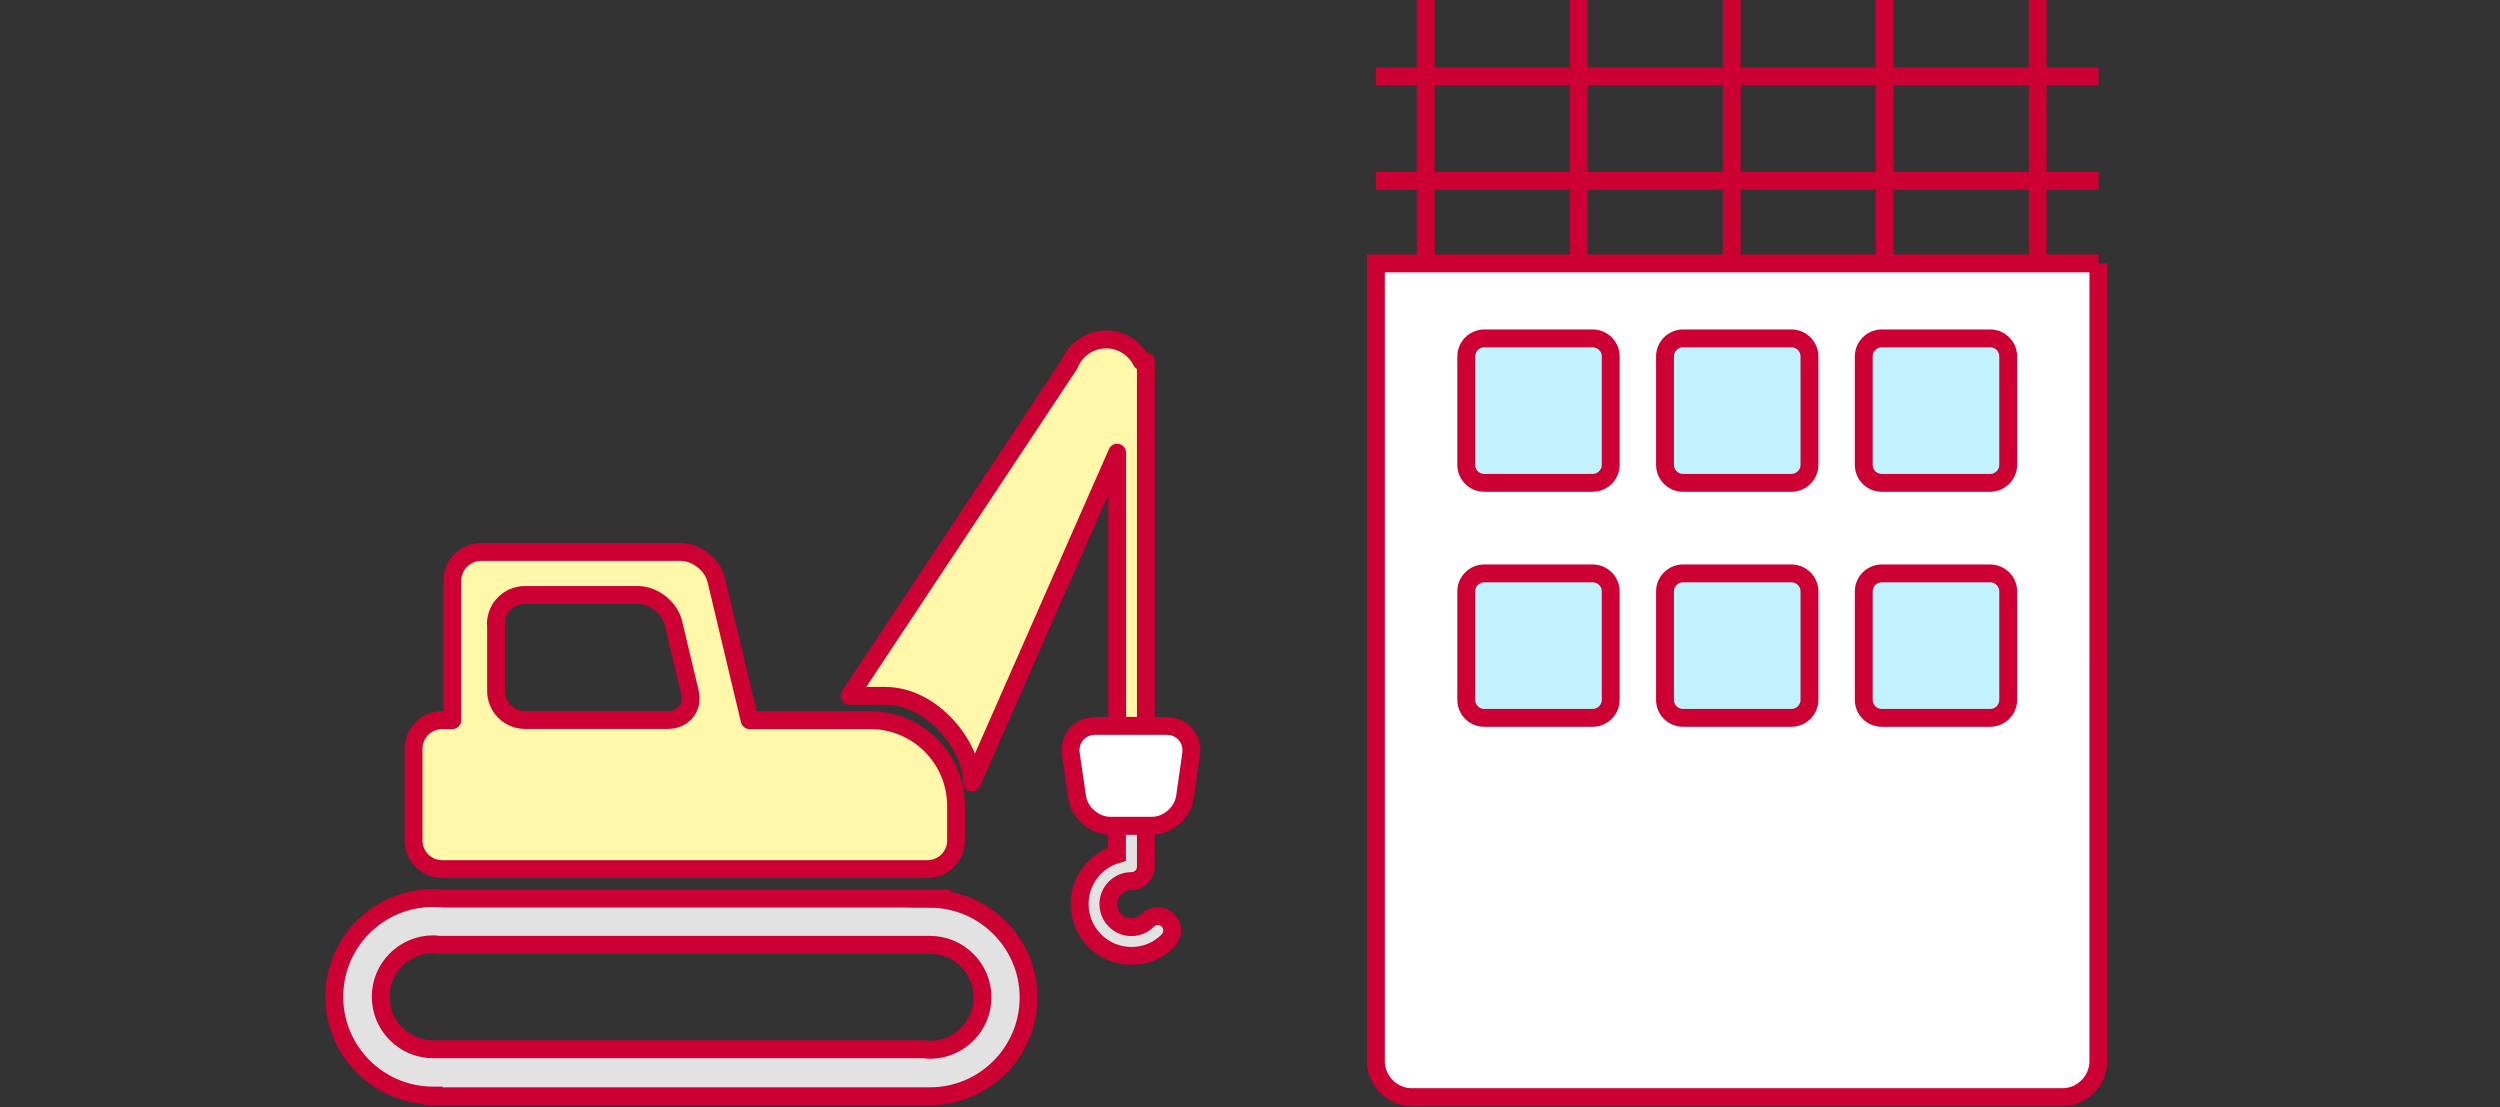 <?xml version="1.0" encoding="UTF-8"?>
<svg id="_小売_卸売" data-name="小売 卸売" xmlns="http://www.w3.org/2000/svg" viewBox="0 0 140 62">
  <rect x="0" y="0" width="140" height="62" fill="#333333" stroke="none"/>
  <defs>
    <style>
      .cls-1 {
        fill: #e2e2e2;
      }

      .cls-1, .cls-2, .cls-3, .cls-4, .cls-5 {
        stroke: #c03;
      }

      .cls-1, .cls-2, .cls-5 {
        stroke-miterlimit: 10;
      }

      .cls-2 {
        fill: none;
      }

      .cls-3 {
        fill: #fff7a9;
      }

      .cls-3, .cls-4 {
        stroke-linejoin: round;
      }

      .cls-4 {
        fill: #c2f2ff;
      }

      .cls-5 {
        fill: #fff;
      }
    </style>
  </defs>
  <path class="cls-5" d="M117.52,14.75h-40.47v44.67c0,1.11.91,2.02,2.02,2.02h36.42c1.11,0,2.02-.91,2.02-2.02V14.75Z"/>
  <path class="cls-4" d="M90.2,39.19c0,.56-.46,1.01-1.01,1.01h-6.07c-.56,0-1.01-.45-1.01-1.01v-6.07c0-.56.46-1.01,1.01-1.01h6.07c.56,0,1.01.46,1.01,1.01v6.07ZM90.2,26.03c0,.56-.46,1.01-1.01,1.01h-6.07c-.56,0-1.01-.45-1.01-1.01v-6.07c0-.56.46-1.01,1.01-1.01h6.07c.56,0,1.01.46,1.01,1.01v6.07ZM101.33,39.19c0,.56-.46,1.01-1.01,1.01h-6.07c-.56,0-1.01-.45-1.01-1.01v-6.07c0-.56.46-1.01,1.01-1.01h6.07c.56,0,1.01.46,1.01,1.01v6.07ZM101.33,26.03c0,.56-.46,1.01-1.01,1.01h-6.07c-.56,0-1.01-.45-1.01-1.01v-6.07c0-.56.46-1.01,1.01-1.01h6.07c.56,0,1.01.46,1.01,1.01v6.07ZM112.46,39.19c0,.56-.46,1.01-1.01,1.01h-6.07c-.56,0-1.01-.45-1.01-1.01v-6.07c0-.56.46-1.01,1.01-1.01h6.07c.56,0,1.01.46,1.01,1.01v6.07ZM112.46,26.03c0,.56-.46,1.01-1.01,1.01h-6.07c-.56,0-1.01-.45-1.01-1.01v-6.07c0-.56.46-1.01,1.01-1.01h6.07c.56,0,1.01.46,1.01,1.01v6.07Z"/>
  <path class="cls-1" d="M62.55,46.24v1.6c-1.21.35-2.09,1.47-2.09,2.79,0,1.6,1.3,2.9,2.9,2.9.78,0,1.5-.3,2.05-.85.31-.32.31-.83,0-1.14-.31-.32-.83-.31-1.14,0-.24.24-.57.38-.91.38-.71,0-1.29-.58-1.29-1.29s.58-1.29,1.29-1.29c.45,0,.81-.36.81-.81v-2.3h-1.61Z"/>
  <path class="cls-3" d="M62.56,40.66v-15.31l-8.13,18.47c.04-1.96-2.17-4.85-4.85-4.85h-2l12.31-18.57c.33-.82,1.12-1.39,2.06-1.39.87,0,1.61.5,1.98,1.23h.24v20.41h-1.62Z"/>
  <path class="cls-5" d="M64.51,46.24c.89,0,1.72-.72,1.85-1.6l.34-2.39c.13-.88-.5-1.6-1.38-1.6h-3.97c-.89,0-1.51.72-1.38,1.6l.35,2.39c.13.88.96,1.6,1.85,1.6h2.35Z"/>
  <path class="cls-1" d="M52.08,50.32h0s-27.23,0-27.23,0c-.2-.02-.4-.03-.6-.03-3.06,0-5.53,2.48-5.53,5.53s2.48,5.53,5.53,5.53c.01,0,.02,0,.03,0v.04h27.79s0,0,0,0c3.06,0,5.53-2.48,5.53-5.53s-2.48-5.53-5.53-5.53ZM52.08,58.79c-.11,0-.22-.02-.33-.03h-27.49c-1.62,0-2.94-1.32-2.94-2.94s1.32-2.94,2.94-2.94c.01,0,.02,0,.03,0,.1,0,.2.02.3.03h27.49c1.62,0,2.94,1.32,2.94,2.94s-1.32,2.94-2.94,2.94Z"/>
  <path class="cls-3" d="M24.78,48.67h27.16c.88,0,1.6-.72,1.6-1.6v-1.94c0-2.65-2.15-4.8-4.8-4.8h-6.76l-1.87-7.85c-.21-.86-1.1-1.57-1.99-1.57h-11.17c-.89,0-1.62.73-1.62,1.61v7.81h-.57c-.88,0-1.6.72-1.6,1.6v5.14c0,.88.72,1.6,1.6,1.6ZM27.77,34.94c0-.89.73-1.62,1.62-1.62h6.33c.89,0,1.78.71,1.99,1.57l.92,3.86c.21.86-.35,1.57-1.24,1.57h-7.99c-.89,0-1.62-.73-1.62-1.62v-3.77Z"/>
  <line class="cls-2" x1="79.84" y1="14.75" x2="79.84"/>
  <line class="cls-2" x1="88.41" y1="14.75" x2="88.41"/>
  <line class="cls-2" x1="96.98" y1="14.75" x2="96.98"/>
  <line class="cls-2" x1="105.54" y1="14.75" x2="105.54"/>
  <line class="cls-2" x1="114.11" y1="14.75" x2="114.11"/>
  <line class="cls-2" x1="77.05" y1="10.13" x2="117.52" y2="10.13"/>
  <line class="cls-2" x1="77.05" y1="4.28" x2="117.52" y2="4.28"/>
</svg>